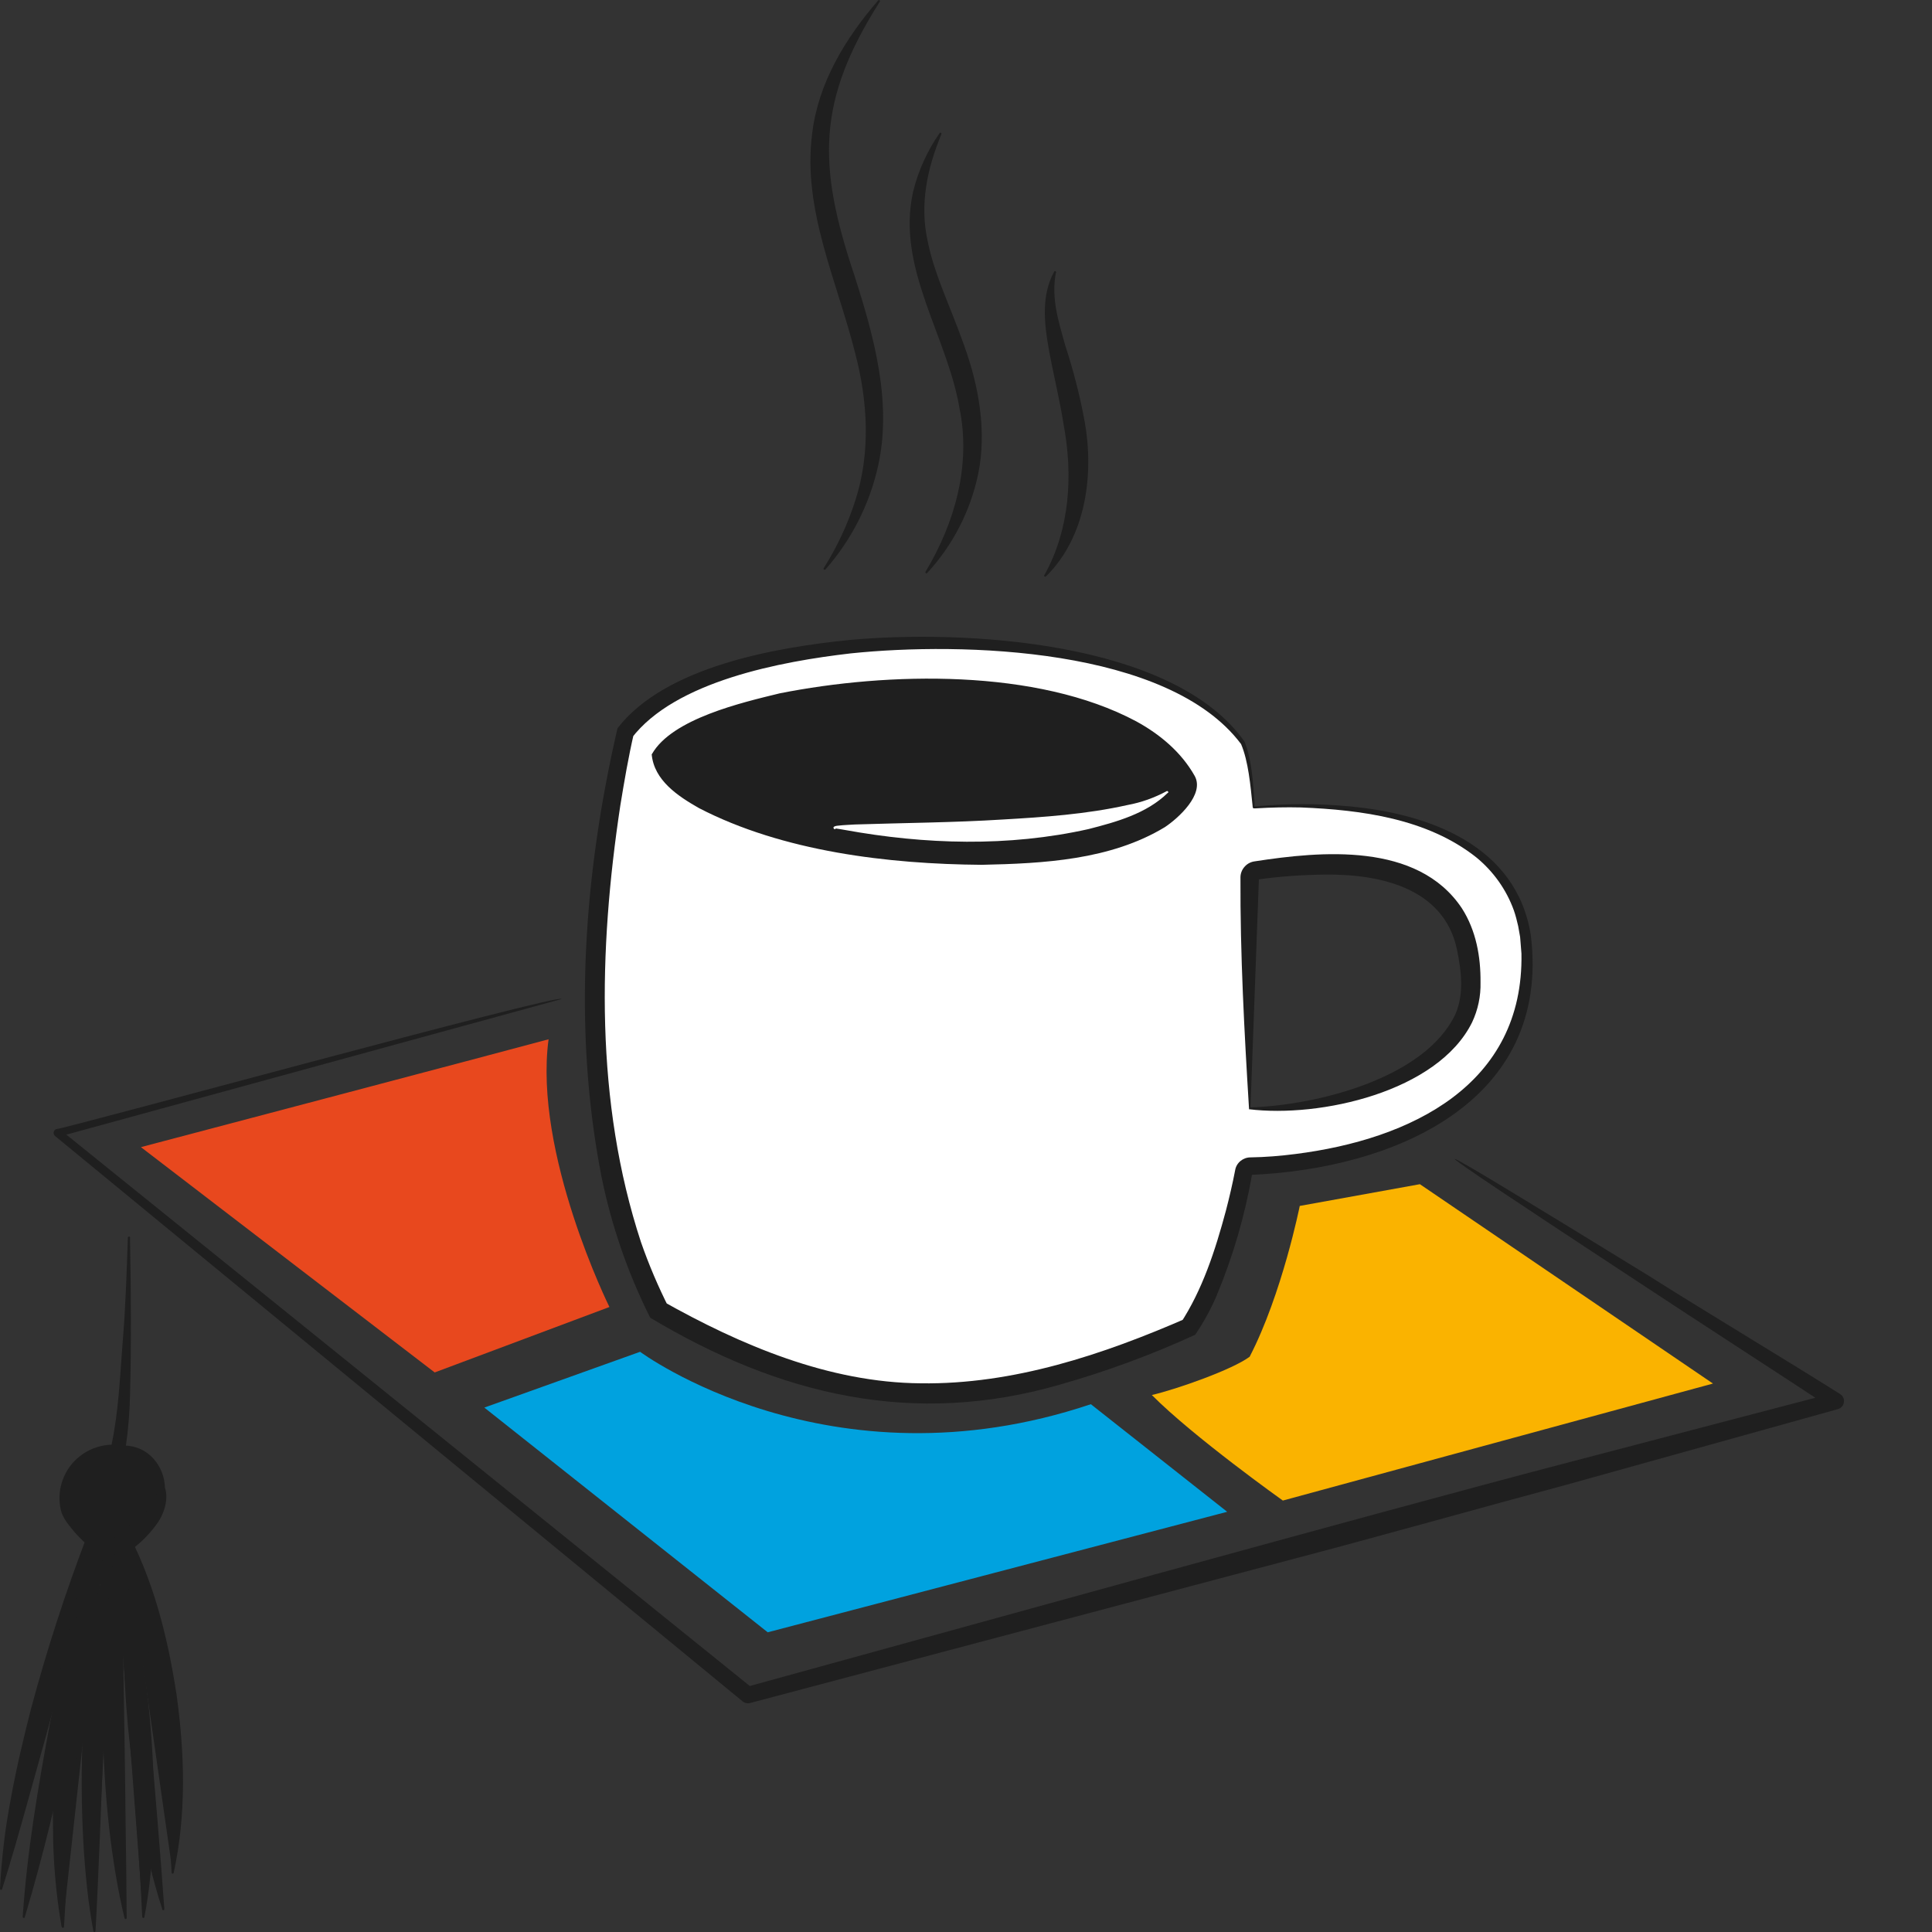 <svg width="16" height="16" viewBox="0 0 16 16" fill="none" xmlns="http://www.w3.org/2000/svg">
<rect x="0" y="0" width="16" height="16" fill="#333333" stroke="none"/>
<path d="M4.649 8.274L0.486 9.414L0.499 9.356L6.237 13.985L6.176 13.972C7.741 13.542 11.41 12.524 12.928 12.127L15.185 11.536L15.164 11.661C14.718 11.367 14.052 10.937 13.598 10.637C11.5 9.258 11.545 9.27 13.647 10.561C14.106 10.852 14.783 11.257 15.239 11.545C15.247 11.55 15.254 11.556 15.259 11.564C15.264 11.571 15.268 11.579 15.27 11.588C15.272 11.597 15.272 11.606 15.27 11.615C15.269 11.624 15.265 11.633 15.261 11.64C15.251 11.655 15.237 11.665 15.22 11.67L12.973 12.296C12.33 12.468 11.356 12.742 10.721 12.908L6.211 14.104C6.201 14.106 6.19 14.107 6.179 14.104C6.168 14.102 6.158 14.097 6.15 14.09L0.456 9.408C0.451 9.404 0.448 9.399 0.446 9.393C0.444 9.387 0.443 9.381 0.445 9.375C0.446 9.369 0.449 9.363 0.453 9.359C0.457 9.355 0.463 9.351 0.469 9.35C0.474 9.366 4.689 8.211 4.649 8.274Z" fill="#1F1F1F"/>
<path d="M1.067 10.246C1.067 10.246 1.022 11.637 0.932 11.974C0.866 11.974 0.801 11.99 0.742 12.019C0.683 12.049 0.632 12.091 0.592 12.143C0.552 12.195 0.524 12.256 0.512 12.32C0.499 12.385 0.501 12.451 0.518 12.514C0.546 12.617 0.721 12.773 0.721 12.773L0.668 13.139L1.104 13.029L1.067 12.825C1.067 12.825 1.429 12.577 1.351 12.321C1.33 12.019 1.091 11.979 1.028 11.982C1.098 11.643 1.069 10.213 1.067 10.246Z" fill="#1F1F1F"/>
<path d="M1.077 10.246C1.069 10.535 1.057 10.824 1.041 11.113C1.026 11.405 1.02 11.692 0.967 11.983C0.965 11.99 0.961 11.996 0.956 12.001C0.95 12.006 0.943 12.008 0.936 12.009C0.877 12.01 0.819 12.025 0.767 12.052C0.715 12.079 0.67 12.118 0.636 12.166C0.602 12.213 0.579 12.268 0.569 12.325C0.559 12.383 0.563 12.442 0.581 12.498C0.639 12.569 0.732 12.625 0.81 12.675C0.825 12.683 0.837 12.695 0.844 12.71C0.852 12.725 0.855 12.742 0.854 12.759C0.845 12.893 0.828 13.026 0.815 13.16L0.633 12.996C0.757 12.961 0.939 12.91 1.067 12.877L0.951 13.057C0.936 13 0.924 12.912 0.915 12.852C0.908 12.823 0.91 12.792 0.922 12.764C0.934 12.736 0.954 12.712 0.98 12.697L1.004 12.681C1.069 12.639 1.13 12.593 1.188 12.542C1.249 12.486 1.304 12.423 1.301 12.336C1.297 12.169 1.206 12.03 1.032 12.018C1.026 12.018 1.021 12.017 1.016 12.015C1.011 12.012 1.006 12.009 1.003 12.005C1 12.001 0.997 11.996 0.996 11.991C0.995 11.985 0.995 11.98 0.996 11.975C1.011 11.905 1.021 11.834 1.026 11.763C1.068 11.268 1.066 10.767 1.061 10.271V10.246C1.061 10.236 1.061 10.263 1.079 10.246L1.077 10.246ZM1.059 10.246C1.078 10.229 1.078 10.257 1.077 10.246C1.077 10.248 1.077 10.251 1.077 10.253V10.273C1.085 10.697 1.088 11.127 1.077 11.55C1.074 11.696 1.062 11.841 1.041 11.985L1.031 11.972C1.224 11.972 1.362 12.139 1.366 12.321C1.398 12.411 1.36 12.537 1.3 12.619C1.239 12.704 1.165 12.779 1.079 12.84L1.087 12.823C1.1 12.891 1.113 12.96 1.124 13.028C1.125 13.032 1.124 13.037 1.122 13.04C1.119 13.044 1.116 13.046 1.111 13.047L0.675 13.157C0.672 13.157 0.67 13.157 0.667 13.157C0.664 13.156 0.662 13.155 0.66 13.153C0.658 13.151 0.657 13.149 0.656 13.146C0.655 13.144 0.654 13.141 0.655 13.139L0.709 12.772L0.712 12.784C0.677 12.752 0.644 12.719 0.613 12.683C0.57 12.63 0.518 12.572 0.503 12.502C0.489 12.438 0.489 12.371 0.504 12.307C0.519 12.243 0.548 12.183 0.589 12.131C0.63 12.08 0.683 12.038 0.742 12.009C0.802 11.98 0.867 11.965 0.933 11.964L0.922 11.973C0.983 11.69 0.993 11.4 1.016 11.114C1.04 10.827 1.049 10.536 1.059 10.248V10.246Z" fill="#1F1F1F"/>
<path d="M10.383 6.687C10.383 6.687 10.365 6.29 10.299 6.148C9.54 4.991 5.847 5.039 5.125 6.04C5.125 6.04 4.374 8.929 5.4 10.906C6.986 11.818 8.157 11.824 9.891 11.041C10.22 10.555 10.356 9.713 10.356 9.713C10.356 9.713 12.605 9.692 12.681 8.041C12.758 6.39 10.383 6.687 10.383 6.687ZM10.35 9.177C10.366 8.689 10.411 7.27 10.411 7.27C11.799 7.082 12.112 7.534 12.116 8.175C12.119 8.815 11.029 9.176 10.35 9.177Z" fill="white"/>
<path d="M10.378 6.694C10.374 6.686 10.373 6.678 10.373 6.67C10.356 6.505 10.338 6.303 10.278 6.162C9.677 5.362 7.969 5.315 7.046 5.411C6.473 5.477 5.59 5.64 5.23 6.114L5.25 6.072C5.205 6.265 5.17 6.47 5.137 6.672C4.956 7.869 4.927 9.125 5.308 10.286C5.373 10.473 5.451 10.656 5.541 10.834L5.479 10.771C6.135 11.141 6.864 11.45 7.625 11.456C8.391 11.467 9.134 11.219 9.833 10.914L9.773 10.964C9.958 10.684 10.065 10.352 10.152 10.028C10.181 9.917 10.208 9.801 10.229 9.691C10.234 9.661 10.249 9.635 10.273 9.615C10.296 9.596 10.325 9.585 10.355 9.585C10.48 9.583 10.604 9.573 10.728 9.557C11.685 9.436 12.62 8.984 12.6 7.897C12.597 7.864 12.592 7.791 12.589 7.76C12.585 7.737 12.577 7.693 12.573 7.67C12.563 7.626 12.552 7.582 12.537 7.539C12.475 7.367 12.366 7.214 12.223 7.098C11.819 6.78 11.277 6.707 10.774 6.687C10.652 6.684 10.53 6.687 10.409 6.694C10.398 6.695 10.388 6.695 10.378 6.694ZM10.389 6.68C10.389 6.679 10.389 6.679 10.389 6.678C10.389 6.678 10.389 6.678 10.389 6.677H10.395H10.407C10.659 6.654 10.913 6.654 11.165 6.677C11.836 6.737 12.563 7.002 12.678 7.749C12.845 9.133 11.534 9.681 10.356 9.73L10.37 9.719C10.31 10.068 10.21 10.409 10.073 10.736C10.025 10.847 9.966 10.954 9.898 11.054C9.54 11.218 9.17 11.355 8.791 11.463C7.567 11.821 6.457 11.554 5.385 10.913C5.198 10.541 5.062 10.145 4.98 9.738C4.742 8.514 4.834 7.24 5.114 6.031C5.509 5.52 6.421 5.362 7.035 5.3C7.979 5.213 9.715 5.304 10.307 6.142C10.37 6.304 10.376 6.481 10.39 6.651C10.39 6.66 10.39 6.672 10.39 6.68C10.39 6.68 10.39 6.68 10.388 6.68L10.389 6.68Z" fill="#1F1F1F"/>
<path d="M10.344 9.184C10.305 8.552 10.27 7.9 10.273 7.265C10.273 7.233 10.286 7.201 10.308 7.177C10.33 7.152 10.36 7.137 10.393 7.133C10.939 7.049 11.739 6.972 12.106 7.521C12.225 7.706 12.263 7.925 12.261 8.135C12.264 8.25 12.24 8.363 12.191 8.467C11.906 9.042 10.932 9.259 10.342 9.186L10.344 9.184ZM10.356 9.171C10.9 9.154 11.798 8.932 12.051 8.403C12.127 8.235 12.102 8.039 12.066 7.864C11.959 7.353 11.427 7.237 10.97 7.243C10.784 7.245 10.598 7.258 10.414 7.284L10.426 7.27L10.356 9.171Z" fill="#1F1F1F"/>
<path d="M5.408 6.246C5.756 5.662 9.152 5.409 9.753 6.502C9.393 7.363 5.509 7.071 5.408 6.246Z" fill="#1F1F1F"/>
<path d="M5.399 6.245C5.565 5.952 6.145 5.818 6.457 5.742C7.353 5.564 8.588 5.535 9.41 5.974C9.604 6.08 9.782 6.227 9.894 6.426C9.978 6.578 9.758 6.776 9.647 6.85C9.196 7.123 8.64 7.151 8.131 7.162C7.356 7.156 6.482 7.052 5.788 6.692C5.616 6.594 5.416 6.463 5.397 6.246L5.399 6.245ZM5.417 6.248C5.485 6.59 6.072 6.749 6.37 6.829C7.138 7.01 7.931 7.055 8.714 6.961C9.042 6.911 9.579 6.82 9.736 6.495V6.511C9.643 6.344 9.49 6.217 9.323 6.122C8.522 5.698 7.352 5.705 6.469 5.833C6.16 5.888 5.605 5.986 5.414 6.247L5.417 6.248Z" fill="#1F1F1F"/>
<path d="M7.286 0.014C6.764 0.836 6.769 1.368 7.076 2.281C7.236 2.781 7.391 3.332 7.271 3.863C7.2 4.179 7.051 4.471 6.837 4.715C6.836 4.716 6.835 4.717 6.834 4.717C6.833 4.718 6.832 4.718 6.831 4.719C6.829 4.719 6.828 4.719 6.827 4.718C6.826 4.718 6.824 4.717 6.823 4.716C6.822 4.715 6.821 4.713 6.821 4.711C6.82 4.709 6.821 4.707 6.822 4.705C6.932 4.53 7.02 4.343 7.083 4.146C7.211 3.751 7.187 3.326 7.083 2.928C6.934 2.33 6.644 1.738 6.726 1.107C6.775 0.689 7.001 0.317 7.273 0.003C7.274 0.002 7.275 0.001 7.276 0.001C7.277 0 7.278 0 7.279 0C7.28 0 7.281 0 7.282 0.001C7.283 0.001 7.284 0.002 7.285 0.003C7.286 0.003 7.287 0.004 7.287 0.005C7.288 0.007 7.288 0.008 7.288 0.009C7.288 0.01 7.288 0.011 7.287 0.012C7.287 0.013 7.286 0.014 7.285 0.015L7.286 0.014Z" fill="#1F1F1F"/>
<path d="M7.796 1.112C7.677 1.399 7.616 1.694 7.682 1.995C7.739 2.281 7.879 2.557 7.986 2.865C8.106 3.196 8.173 3.572 8.101 3.925C8.037 4.231 7.891 4.515 7.679 4.745C7.677 4.747 7.675 4.748 7.673 4.748C7.671 4.748 7.669 4.748 7.667 4.747C7.666 4.746 7.664 4.744 7.664 4.742C7.663 4.74 7.663 4.738 7.664 4.736C7.908 4.332 8.043 3.85 7.946 3.38C7.844 2.779 7.423 2.22 7.561 1.592C7.603 1.417 7.678 1.251 7.781 1.103C7.782 1.102 7.782 1.101 7.783 1.1C7.784 1.1 7.785 1.099 7.787 1.099C7.788 1.099 7.789 1.099 7.79 1.099C7.791 1.099 7.792 1.1 7.793 1.1C7.795 1.102 7.796 1.104 7.797 1.106C7.797 1.108 7.797 1.11 7.796 1.112Z" fill="#1F1F1F"/>
<path d="M8.744 2.26C8.704 2.472 8.767 2.665 8.823 2.864C8.89 3.07 8.944 3.28 8.983 3.492C9.061 3.928 8.995 4.446 8.663 4.773C8.662 4.774 8.661 4.775 8.66 4.775C8.659 4.776 8.658 4.776 8.656 4.776C8.655 4.776 8.654 4.776 8.652 4.775C8.651 4.775 8.65 4.774 8.649 4.773C8.648 4.771 8.647 4.769 8.647 4.768C8.647 4.766 8.648 4.764 8.649 4.763C8.86 4.384 8.887 3.938 8.809 3.519C8.776 3.307 8.723 3.1 8.685 2.888C8.647 2.676 8.623 2.445 8.73 2.25C8.731 2.249 8.731 2.248 8.732 2.247C8.733 2.247 8.734 2.246 8.735 2.246C8.736 2.246 8.738 2.246 8.739 2.246C8.74 2.246 8.741 2.246 8.742 2.247C8.744 2.248 8.745 2.25 8.746 2.252C8.747 2.254 8.747 2.256 8.746 2.258L8.744 2.26Z" fill="#1F1F1F"/>
<path d="M1.167 9.5L3.6 11.366L5.047 10.824C5.047 10.824 4.417 9.553 4.543 8.607C4.182 8.705 1.167 9.5 1.167 9.5Z" fill="#E8481E"/>
<path d="M4.011 11.657L6.358 13.518L10.163 12.52L9.034 11.629C6.865 12.357 5.301 11.195 5.301 11.195L4.011 11.657Z" fill="#00A2DF"/>
<path d="M9.539 11.553C9.885 11.901 10.624 12.427 10.624 12.427L14.186 11.458L11.759 9.807L10.764 9.987C10.764 9.987 10.618 10.716 10.349 11.236C10.205 11.343 9.748 11.504 9.539 11.553Z" fill="#FAB300"/>
<path d="M9.671 6.566C9.496 6.738 9.245 6.807 9.015 6.866C8.35 7.015 7.66 6.994 6.995 6.873C6.979 6.87 6.938 6.863 6.921 6.861V6.858C6.921 6.856 6.921 6.85 6.918 6.85C6.928 6.857 6.918 6.872 6.908 6.865C6.886 6.842 6.934 6.838 6.949 6.837C6.977 6.833 7.051 6.83 7.08 6.828C7.477 6.815 7.905 6.812 8.301 6.787C8.648 6.767 8.997 6.743 9.337 6.667C9.451 6.646 9.56 6.607 9.662 6.552C9.669 6.547 9.68 6.559 9.673 6.566L9.671 6.566Z" fill="white"/>
<path d="M0.736 12.708C0.736 12.708 0.069 14.454 0.01 15.643Z" fill="#1F1F1F"/>
<path d="M0.745 12.711C0.647 13.466 0.434 14.185 0.231 14.914C0.164 15.156 0.096 15.395 0.018 15.643C0.018 15.644 0.017 15.646 0.016 15.647C0.016 15.648 0.015 15.649 0.014 15.65C0.013 15.65 0.011 15.651 0.01 15.651C0.009 15.651 0.007 15.651 0.006 15.651C0.004 15.65 0.003 15.649 0.002 15.648C0.001 15.646 -4.22759e-05 15.644 2.49924e-06 15.642C0.013 15.389 0.043 15.137 0.091 14.889C0.136 14.64 0.195 14.394 0.258 14.147C0.389 13.658 0.546 13.176 0.727 12.704C0.727 12.702 0.728 12.701 0.728 12.701C0.729 12.7 0.73 12.699 0.731 12.699C0.732 12.698 0.733 12.698 0.735 12.698C0.736 12.698 0.737 12.698 0.738 12.699C0.74 12.7 0.742 12.701 0.743 12.703C0.744 12.705 0.744 12.708 0.743 12.71L0.745 12.711Z" fill="#1F1F1F"/>
<path d="M0.771 12.708C0.771 12.708 0.279 14.699 0.197 15.876Z" fill="#1F1F1F"/>
<path d="M0.779 12.71C0.771 13.254 0.683 13.781 0.586 14.312C0.486 14.84 0.359 15.363 0.205 15.878C0.204 15.88 0.203 15.882 0.201 15.883C0.2 15.883 0.197 15.884 0.195 15.883C0.193 15.883 0.192 15.882 0.19 15.88C0.189 15.879 0.188 15.877 0.188 15.875C0.224 15.338 0.314 14.807 0.412 14.279C0.488 13.883 0.574 13.489 0.665 13.097C0.697 12.966 0.729 12.836 0.762 12.706C0.763 12.703 0.764 12.701 0.766 12.7C0.768 12.699 0.77 12.699 0.773 12.699C0.775 12.7 0.777 12.701 0.778 12.703C0.779 12.705 0.78 12.707 0.779 12.71Z" fill="#1F1F1F"/>
<path d="M0.519 15.957C0.519 15.957 0.595 13.861 0.874 12.708Z" fill="#1F1F1F"/>
<path d="M0.51 15.957C0.463 15.684 0.439 15.408 0.439 15.132C0.43 14.581 0.486 14.032 0.605 13.495C0.662 13.222 0.751 12.957 0.869 12.706C0.87 12.704 0.87 12.703 0.871 12.702C0.872 12.701 0.873 12.701 0.874 12.7C0.875 12.7 0.877 12.699 0.878 12.699C0.879 12.699 0.88 12.7 0.882 12.7C0.883 12.701 0.885 12.702 0.886 12.704C0.887 12.706 0.887 12.708 0.887 12.71L0.844 12.91C0.702 13.646 0.639 14.393 0.581 15.141C0.562 15.413 0.545 15.685 0.53 15.958C0.53 15.959 0.529 15.96 0.529 15.961C0.528 15.962 0.528 15.963 0.527 15.963C0.526 15.964 0.525 15.965 0.524 15.965C0.523 15.966 0.522 15.966 0.521 15.966C0.519 15.966 0.516 15.965 0.515 15.963C0.513 15.961 0.512 15.959 0.512 15.957H0.51Z" fill="#1F1F1F"/>
<path d="M1.02 12.639C1.264 13.577 1.402 14.54 1.43 15.509Z" fill="#1F1F1F"/>
<path d="M1.029 12.636C1.269 13.072 1.389 13.554 1.463 14.04C1.53 14.527 1.544 15.023 1.439 15.508C1.439 15.51 1.438 15.511 1.438 15.512C1.437 15.513 1.436 15.514 1.435 15.515C1.434 15.516 1.433 15.516 1.432 15.517C1.43 15.517 1.429 15.517 1.428 15.517C1.426 15.516 1.424 15.515 1.423 15.514C1.422 15.512 1.421 15.511 1.421 15.509C1.414 15.388 1.411 15.267 1.401 15.147C1.362 14.543 1.284 13.943 1.169 13.349C1.122 13.112 1.072 12.875 1.012 12.641C1.011 12.64 1.011 12.639 1.011 12.638C1.011 12.637 1.012 12.636 1.012 12.635C1.013 12.634 1.014 12.633 1.015 12.632C1.015 12.632 1.017 12.631 1.018 12.631C1.02 12.63 1.022 12.63 1.024 12.632C1.026 12.633 1.028 12.634 1.029 12.636V12.636Z" fill="#1F1F1F"/>
<path d="M1.353 15.811C1.353 15.811 1.125 13.045 1.048 12.773Z" fill="#1F1F1F"/>
<path d="M1.344 15.811C1.184 15.319 1.112 14.814 1.06 14.304C1.014 13.796 1.006 13.284 1.038 12.775V12.772C1.038 12.771 1.039 12.769 1.039 12.768C1.04 12.767 1.04 12.767 1.041 12.766C1.042 12.765 1.043 12.764 1.044 12.764C1.045 12.764 1.046 12.763 1.047 12.764C1.049 12.764 1.051 12.764 1.053 12.765C1.054 12.767 1.055 12.768 1.055 12.77C1.108 13.022 1.131 13.275 1.159 13.528C1.209 13.967 1.266 14.602 1.302 15.049C1.318 15.238 1.348 15.621 1.361 15.81C1.361 15.811 1.361 15.812 1.36 15.813C1.36 15.815 1.359 15.816 1.359 15.816C1.358 15.817 1.357 15.818 1.356 15.819C1.355 15.819 1.354 15.819 1.353 15.819C1.35 15.819 1.348 15.819 1.346 15.817C1.345 15.816 1.343 15.814 1.343 15.811H1.344Z" fill="#1F1F1F"/>
<path d="M0.949 12.773C0.949 12.773 1.172 15.104 1.187 15.876Z" fill="#1F1F1F"/>
<path d="M0.958 12.772C1.242 13.632 1.368 14.985 1.196 15.875C1.196 15.877 1.196 15.878 1.195 15.879C1.195 15.88 1.194 15.881 1.193 15.882C1.192 15.883 1.191 15.884 1.189 15.884C1.188 15.884 1.187 15.884 1.186 15.884C1.184 15.884 1.182 15.883 1.181 15.881C1.179 15.88 1.179 15.878 1.178 15.876C1.137 14.976 1.011 13.684 0.94 12.773C0.94 12.771 0.941 12.769 0.942 12.767C0.944 12.765 0.946 12.764 0.948 12.764C0.95 12.764 0.953 12.764 0.954 12.766C0.956 12.767 0.957 12.769 0.958 12.772Z" fill="#1F1F1F"/>
<path d="M0.783 15.992C0.783 15.992 0.889 12.966 0.945 12.727Z" fill="#1F1F1F"/>
<path d="M0.773 15.991C0.609 15.119 0.649 13.562 0.935 12.725C0.936 12.723 0.936 12.723 0.937 12.722C0.938 12.721 0.939 12.72 0.94 12.72C0.941 12.719 0.943 12.719 0.944 12.719C0.945 12.719 0.946 12.719 0.947 12.719C0.949 12.72 0.951 12.722 0.952 12.723C0.953 12.725 0.953 12.727 0.953 12.729C0.872 13.652 0.843 15.054 0.791 15.992C0.791 15.993 0.791 15.994 0.79 15.995C0.79 15.996 0.789 15.997 0.788 15.998C0.787 15.999 0.786 15.999 0.785 16C0.784 16 0.783 16 0.782 16C0.78 16 0.777 15.999 0.776 15.997C0.774 15.996 0.773 15.993 0.773 15.991Z" fill="#1F1F1F"/>
<path d="M1.04 15.884C1.04 15.884 0.987 13.175 1.002 12.699Z" fill="#1F1F1F"/>
<path d="M1.031 15.884C0.813 14.981 0.783 13.605 0.993 12.699C0.993 12.698 0.993 12.697 0.994 12.695C0.995 12.694 0.996 12.693 0.997 12.693C0.998 12.692 0.999 12.691 1 12.691C1.002 12.691 1.003 12.691 1.004 12.691C1.006 12.692 1.008 12.693 1.009 12.694C1.01 12.696 1.011 12.698 1.011 12.7C1.011 13.431 1.034 14.352 1.04 15.087C1.044 15.286 1.048 15.686 1.049 15.884C1.049 15.886 1.048 15.888 1.047 15.89C1.045 15.892 1.043 15.893 1.04 15.893C1.038 15.893 1.036 15.892 1.034 15.89C1.033 15.889 1.032 15.886 1.031 15.884Z" fill="#1F1F1F"/>
</svg>

